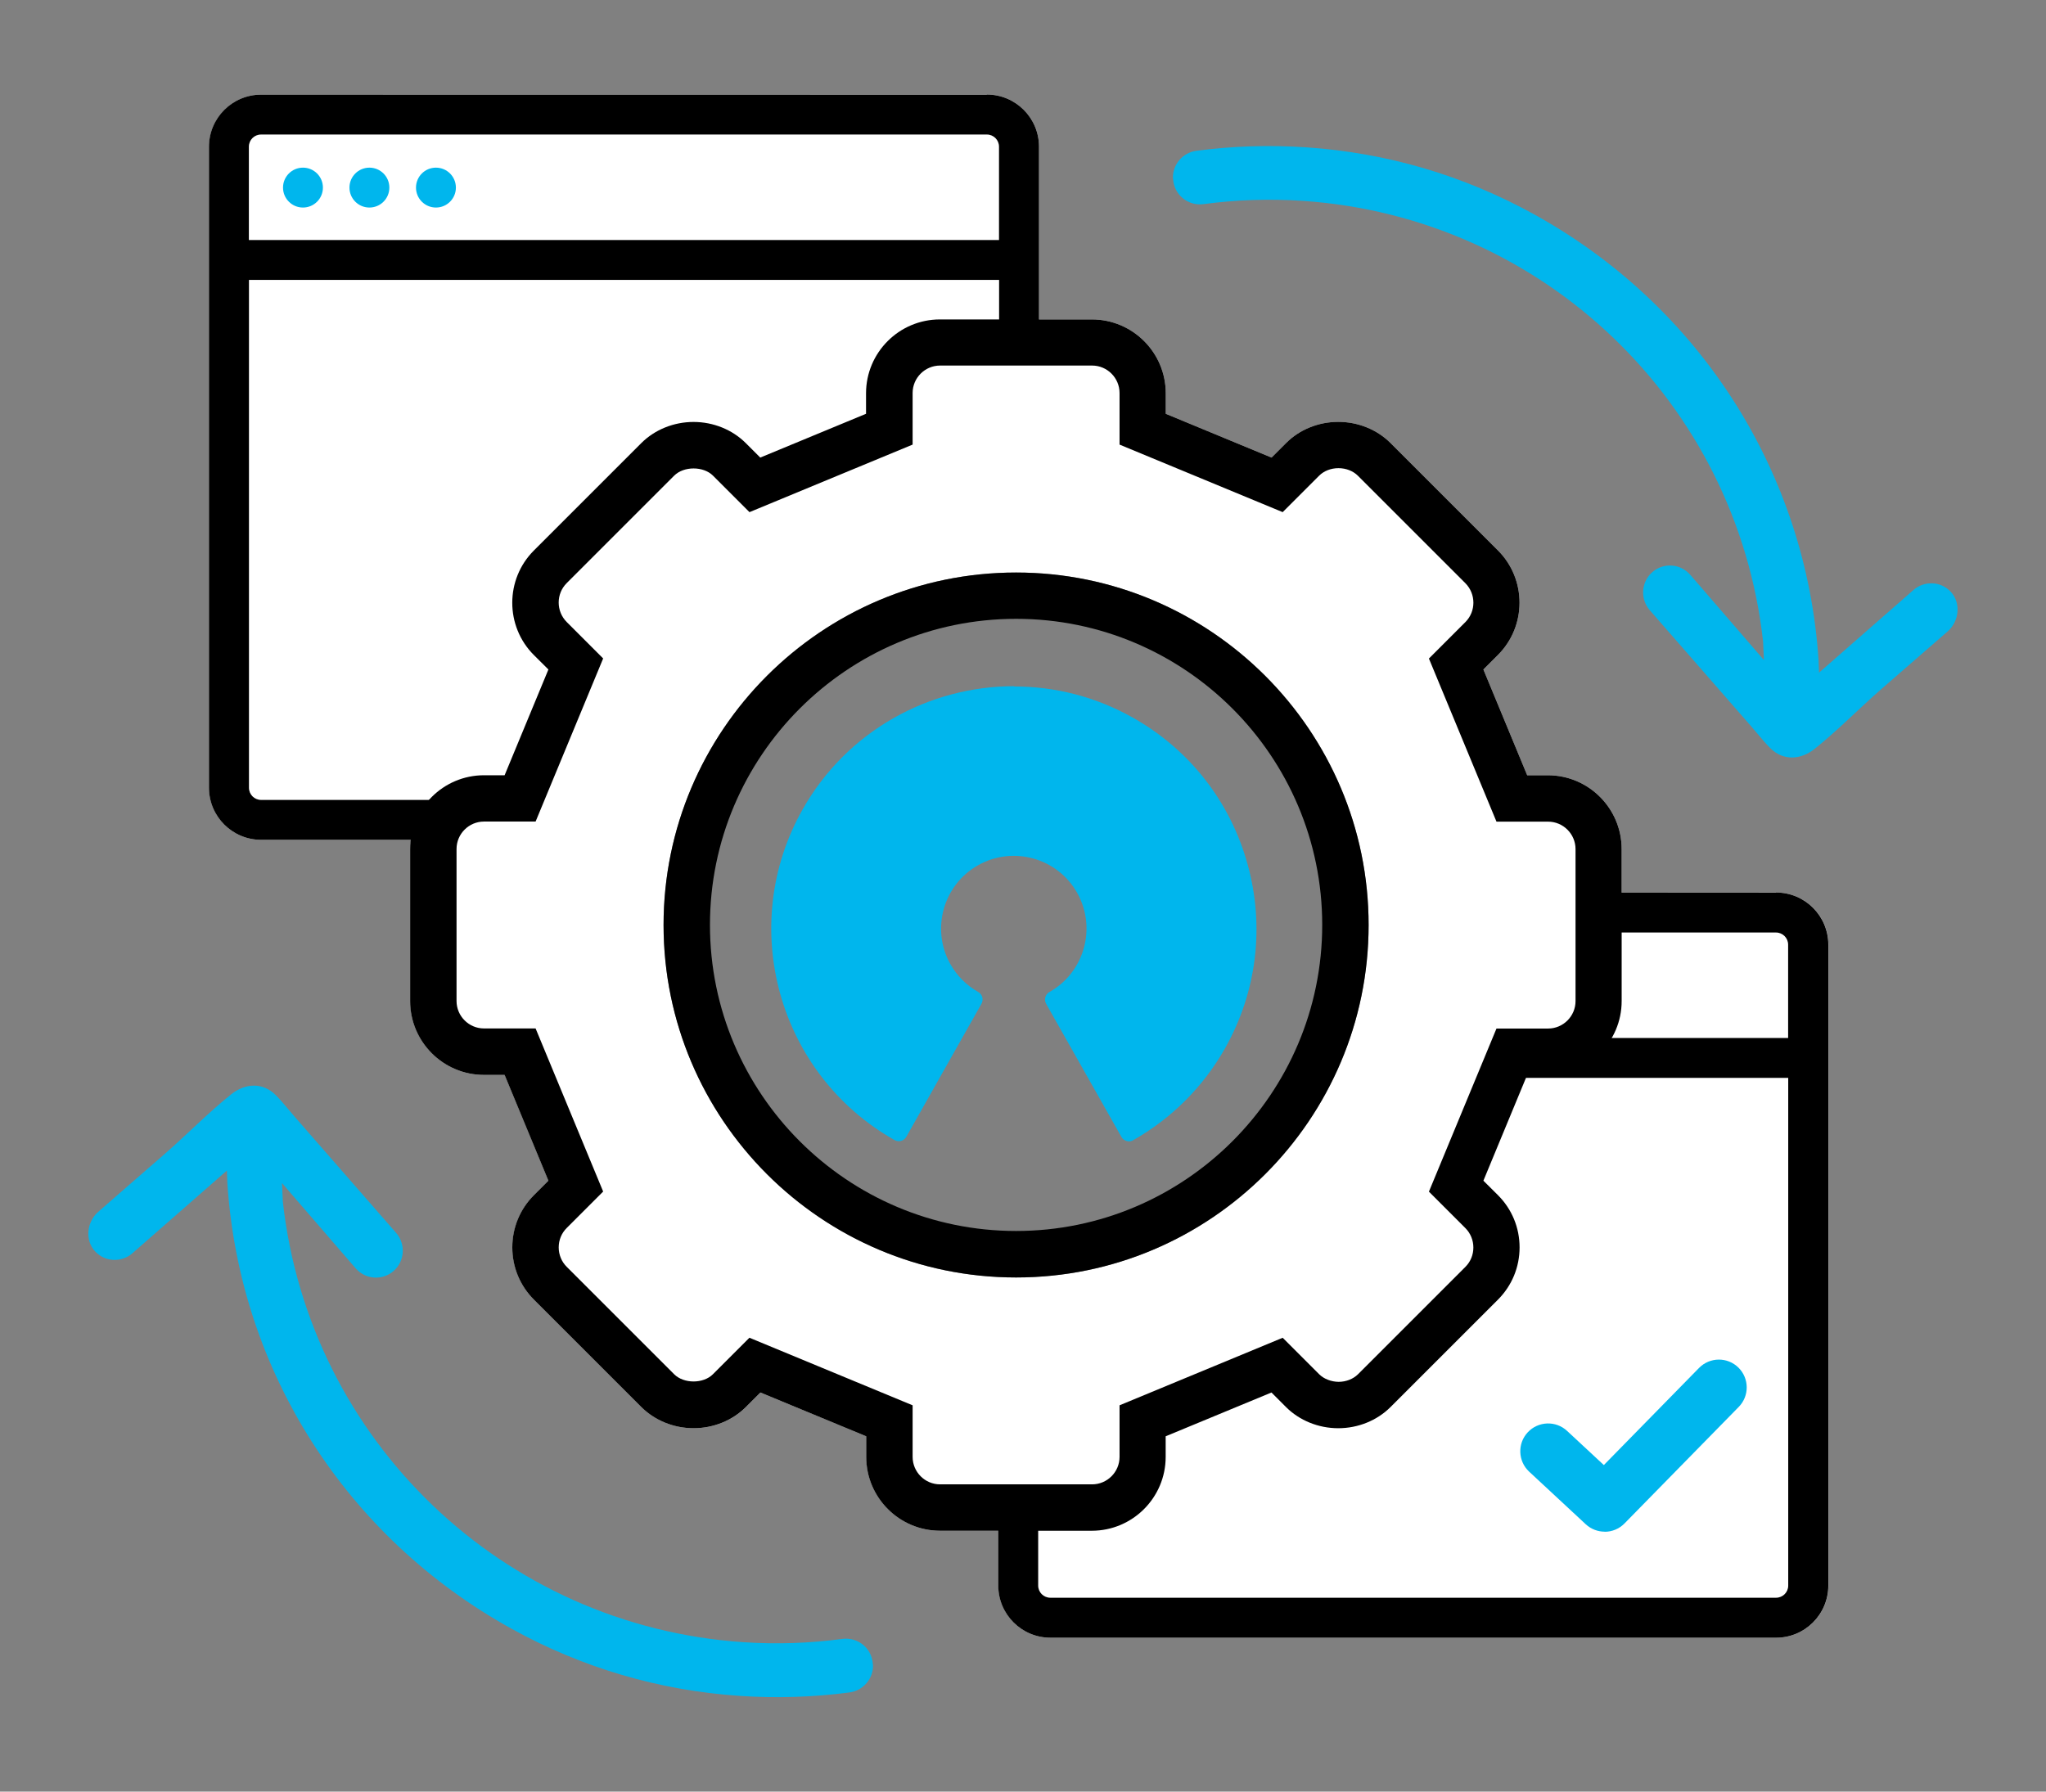 <?xml version="1.0" encoding="UTF-8"?>
<svg id="Layer_1" xmlns="http://www.w3.org/2000/svg" version="1.1" viewBox="0 0 220.49 193.11">
  <rect x="0" y="0" width="220.49" height="193.11" fill="#808080" stroke="none"/>
  <!-- Generator: Adobe Illustrator 29.0.0, SVG Export Plug-In . SVG Version: 2.1.0 Build 186)  -->
  <defs>
    <style>
      .st0 {
        fill: #fff;
      }

      .st1 {
        fill: #15100c;
      }

      .st2 {
        fill: #00b6ed;
      }
    </style>
  </defs>
  <path class="st0" d="M191.41,96.2h-.02s-16.63.01-16.63.01v-4.69c0-4.39-3.57-7.96-7.96-7.96h-2.22l-4.72-11.4,1.57-1.57c3.1-3.1,3.1-8.16,0-11.26l-11.58-11.58c-1.45-1.45-3.5-2.28-5.63-2.28s-4.18.83-5.62,2.28l-1.57,1.57-11.4-4.72v-2.21c0-4.39-3.57-7.96-7.96-7.96h-5.7V15.81c0-3.1-2.52-5.62-5.62-5.62h0s-78.2.01-78.2.01c-3.1,0-5.62,2.52-5.62,5.62v69.08c0,3.1,2.52,5.62,5.62,5.62h16.13c-.04.33-.07.66-.07,1v16.38c0,4.39,3.57,7.96,7.96,7.96h2.22l4.72,11.4-1.56,1.56c-1.5,1.5-2.33,3.5-2.33,5.63s.83,4.13,2.33,5.63l11.58,11.58c1.45,1.45,3.5,2.28,5.63,2.28s4.18-.83,5.63-2.28l1.57-1.57,11.4,4.72v2.22c0,4.39,3.57,7.96,7.96,7.96h6.27v5.91c0,3.1,2.52,5.62,5.62,5.62h78.21c3.1,0,5.62-2.52,5.62-5.62v-69.08c0-3.1-2.52-5.62-5.62-5.62ZM109.5,137.69c-20.95,0-37.99-17.04-37.99-37.99s17.04-37.99,37.99-37.99,37.99,17.04,37.99,37.99-17.04,37.99-37.99,37.99Z"/>
  <g>
    <path d="M106.34,10.2H28.14c-3.1,0-5.62,2.52-5.62,5.62v69.08c0,3.1,2.52,5.62,5.62,5.62h18.89l9.32-4.3h-28.21c-.73,0-1.31-.59-1.31-1.31V30.17h80.84v7.78h3.4v-.84h.9V15.81c0-3.1-2.52-5.62-5.62-5.62h0ZM28.14,14.5h78.21c.73,0,1.31.59,1.31,1.31v10.06H26.82v-10.06c0-.73.59-1.31,1.31-1.31h.01Z"/>
    <g>
      <circle class="st2" cx="32.65" cy="20.22" r="2.15"/>
      <circle class="st2" cx="39.81" cy="20.22" r="2.15"/>
      <circle class="st2" cx="46.98" cy="20.22" r="2.15"/>
    </g>
  </g>
  <rect class="st1" x="190.01" y="173.92" width=".74" height=".9"/>
  <path class="st2" d="M126.42,19.26c.07,1.71,1.6,2.97,3.29,2.74,3.51-.47,7.09-.59,10.69-.35,25.89,1.75,46.74,21.72,49.6,47.49l.09,2-7.94-9.19c-.51-.58-1.22-.94-1.99-.99-.77-.05-1.52.2-2.1.71-1.2,1.05-1.32,2.88-.28,4.09l10.88,12.46c.21.24.42.49.63.74.46.55.93,1.11,1.47,1.66,1.4,1.41,3.29,1.29,4.78.11,2.49-1.99,4.77-4.33,7.17-6.43,2.39-2.09,4.8-4.16,7.19-6.25,1.23-1.08,1.45-3.05.34-4.25-.51-.55-1.19-.88-1.93-.92-.77-.05-1.52.2-2.1.71l-10.18,8.91-.05-1.33c-1.32-20.22-12.78-38.19-30.64-48.06-7.62-4.21-15.88-6.64-24.56-7.23-3.99-.27-7.96-.14-11.84.37-1.5.2-2.6,1.5-2.54,3.01h.02Z"/>
  <path class="st2" d="M94.06,179.39c-.07-1.71-1.6-2.97-3.29-2.74-3.51.47-7.08.59-10.69.35-25.89-1.75-46.74-21.71-49.6-47.48l-.09-2,7.94,9.19c.51.58,1.22.94,1.99.99s1.52-.2,2.1-.71c1.2-1.05,1.32-2.88.28-4.09l-10.88-12.46c-.21-.24-.42-.49-.63-.74-.46-.55-.93-1.11-1.47-1.66-1.4-1.41-3.29-1.29-4.78-.11-2.49,1.99-4.77,4.33-7.17,6.43-2.39,2.09-4.8,4.16-7.19,6.26-1.23,1.08-1.45,3.05-.34,4.25.51.55,1.19.88,1.93.92.77.05,1.52-.2,2.1-.71l10.18-8.91.05,1.33c1.32,20.23,12.78,38.19,30.64,48.06,7.62,4.21,15.88,6.64,24.56,7.23,3.99.27,7.96.14,11.84-.37,1.5-.2,2.6-1.5,2.54-3.01h0l-.02-.02Z"/>
  <path class="st2" d="M172.93,165.09c-.73,0-1.47-.27-2.04-.8l-6.1-5.67c-1.21-1.13-1.28-3.03-.15-4.24s3.03-1.28,4.24-.15l3.96,3.68,10.26-10.47c1.16-1.18,3.06-1.2,4.24-.04,1.18,1.16,1.2,3.06.04,4.24l-12.31,12.56c-.59.6-1.36.9-2.14.9h0Z"/>
  <path d="M117.69,164.99h-16.38c-4.39,0-7.96-3.57-7.96-7.96v-2.22l-11.4-4.72-1.57,1.57c-1.45,1.45-3.5,2.28-5.63,2.28s-4.18-.83-5.63-2.28l-11.58-11.58c-1.5-1.5-2.33-3.5-2.33-5.63s.83-4.13,2.33-5.63l1.56-1.56-4.72-11.4h-2.22c-4.39,0-7.96-3.57-7.96-7.96v-16.38c0-4.39,3.57-7.96,7.96-7.96h2.22l4.72-11.4-1.57-1.56c-3.1-3.1-3.1-8.16,0-11.26l11.58-11.58c1.45-1.45,3.5-2.28,5.63-2.28s4.18.83,5.63,2.28l1.56,1.56,11.4-4.72v-2.21c0-4.39,3.57-7.96,7.96-7.96h16.38c4.39,0,7.96,3.57,7.96,7.96v2.21l11.4,4.72,1.57-1.57c1.44-1.45,3.49-2.28,5.62-2.28h0c2.13,0,4.18.83,5.63,2.28l11.58,11.58c3.1,3.1,3.1,8.16,0,11.26l-1.57,1.57,4.72,11.4h2.22c4.39,0,7.96,3.57,7.96,7.96v16.38c0,4.39-3.57,7.96-7.96,7.96h-2.22l-4.72,11.4,1.57,1.56c1.5,1.5,2.33,3.5,2.33,5.63s-.83,4.13-2.33,5.63l-11.58,11.58c-1.45,1.45-3.5,2.28-5.63,2.28h0c-2.13,0-4.18-.83-5.63-2.28l-1.57-1.57-11.4,4.72v2.22c0,4.39-3.57,7.96-7.96,7.96h.03ZM80.77,144.19l17.58,7.28v5.56c0,1.63,1.33,2.96,2.96,2.96h16.38c1.63,0,2.96-1.33,2.96-2.96v-5.56l17.58-7.28,3.93,3.93c.52.52,1.32.81,2.09.82.81,0,1.57-.3,2.09-.81l11.58-11.58c.56-.56.86-1.3.86-2.09s-.31-1.54-.86-2.09l-3.93-3.93,7.28-17.58h5.56c1.63,0,2.96-1.33,2.96-2.96v-16.38c0-1.63-1.33-2.96-2.96-2.96h-5.56l-7.28-17.58,3.93-3.93c1.15-1.15,1.15-3.03,0-4.19l-11.58-11.58c-.52-.52-1.28-.82-2.1-.82h0c-.81,0-1.57.3-2.08.81l-3.93,3.93-17.58-7.28v-5.56c0-1.63-1.33-2.96-2.96-2.96h-16.38c-1.63,0-2.96,1.33-2.96,2.96v5.56l-17.58,7.28-3.93-3.93c-1.04-1.04-3.15-1.04-4.19,0l-11.58,11.58c-1.15,1.15-1.15,3.03,0,4.19l3.93,3.93-7.28,17.58h-5.56c-1.63,0-2.96,1.33-2.96,2.96v16.38c0,1.63,1.33,2.96,2.96,2.96h5.56l7.28,17.58-3.93,3.93c-.56.56-.86,1.3-.86,2.09s.31,1.54.86,2.09l11.58,11.58c1.04,1.04,3.15,1.04,4.18,0l3.93-3.93h.01Z"/>
  <path d="M109.5,137.69c-20.95,0-37.99-17.04-37.99-37.99s17.04-37.99,37.99-37.99,37.99,17.04,37.99,37.99-17.04,37.99-37.99,37.99ZM109.5,66.7c-18.19,0-32.99,14.8-32.99,32.99s14.8,32.99,32.99,32.99,32.99-14.8,32.99-32.99-14.8-32.99-32.99-32.99Z"/>
  <path d="M191.39,96.21h-20.8v4.3h20.8c.73,0,1.31.59,1.31,1.31v10.06h-26.75l-5.85,4.3h32.61v54.72c0,.73-.59,1.31-1.31,1.31h-78.21c-.73,0-1.31-.59-1.31-1.31v-10.89l-4.3,1.06v9.83c0,3.1,2.52,5.62,5.62,5.62h78.21c3.1,0,5.62-2.52,5.62-5.62v-69.08c0-3.1-2.52-5.62-5.62-5.62h-.02Z"/>
  <path class="st2" d="M109.3,73.96c-9.13,0-18.01,4.78-22.81,13.29-7.09,12.56-2.64,28.54,9.91,35.63.45.25,1.02.1,1.27-.35l8.1-14.34c.25-.45.1-1.02-.35-1.27-1.26-.71-2.29-1.74-3-3-2.12-3.77-.77-8.56,3-10.67,3.77-2.12,8.56-.77,10.67,3s.77,8.55-2.99,10.67h-.01c-.45.26-.6.83-.35,1.28l8.11,14.34c.12.22.32.37.56.44.08.02.17.04.25.04.16,0,.31-.04.45-.12,4.14-2.34,7.57-5.77,9.91-9.91,3.43-6.08,4.29-13.14,2.42-19.87s-6.25-12.33-12.34-15.76c-4.05-2.29-8.46-3.37-12.81-3.37v-.03Z"/>
</svg>